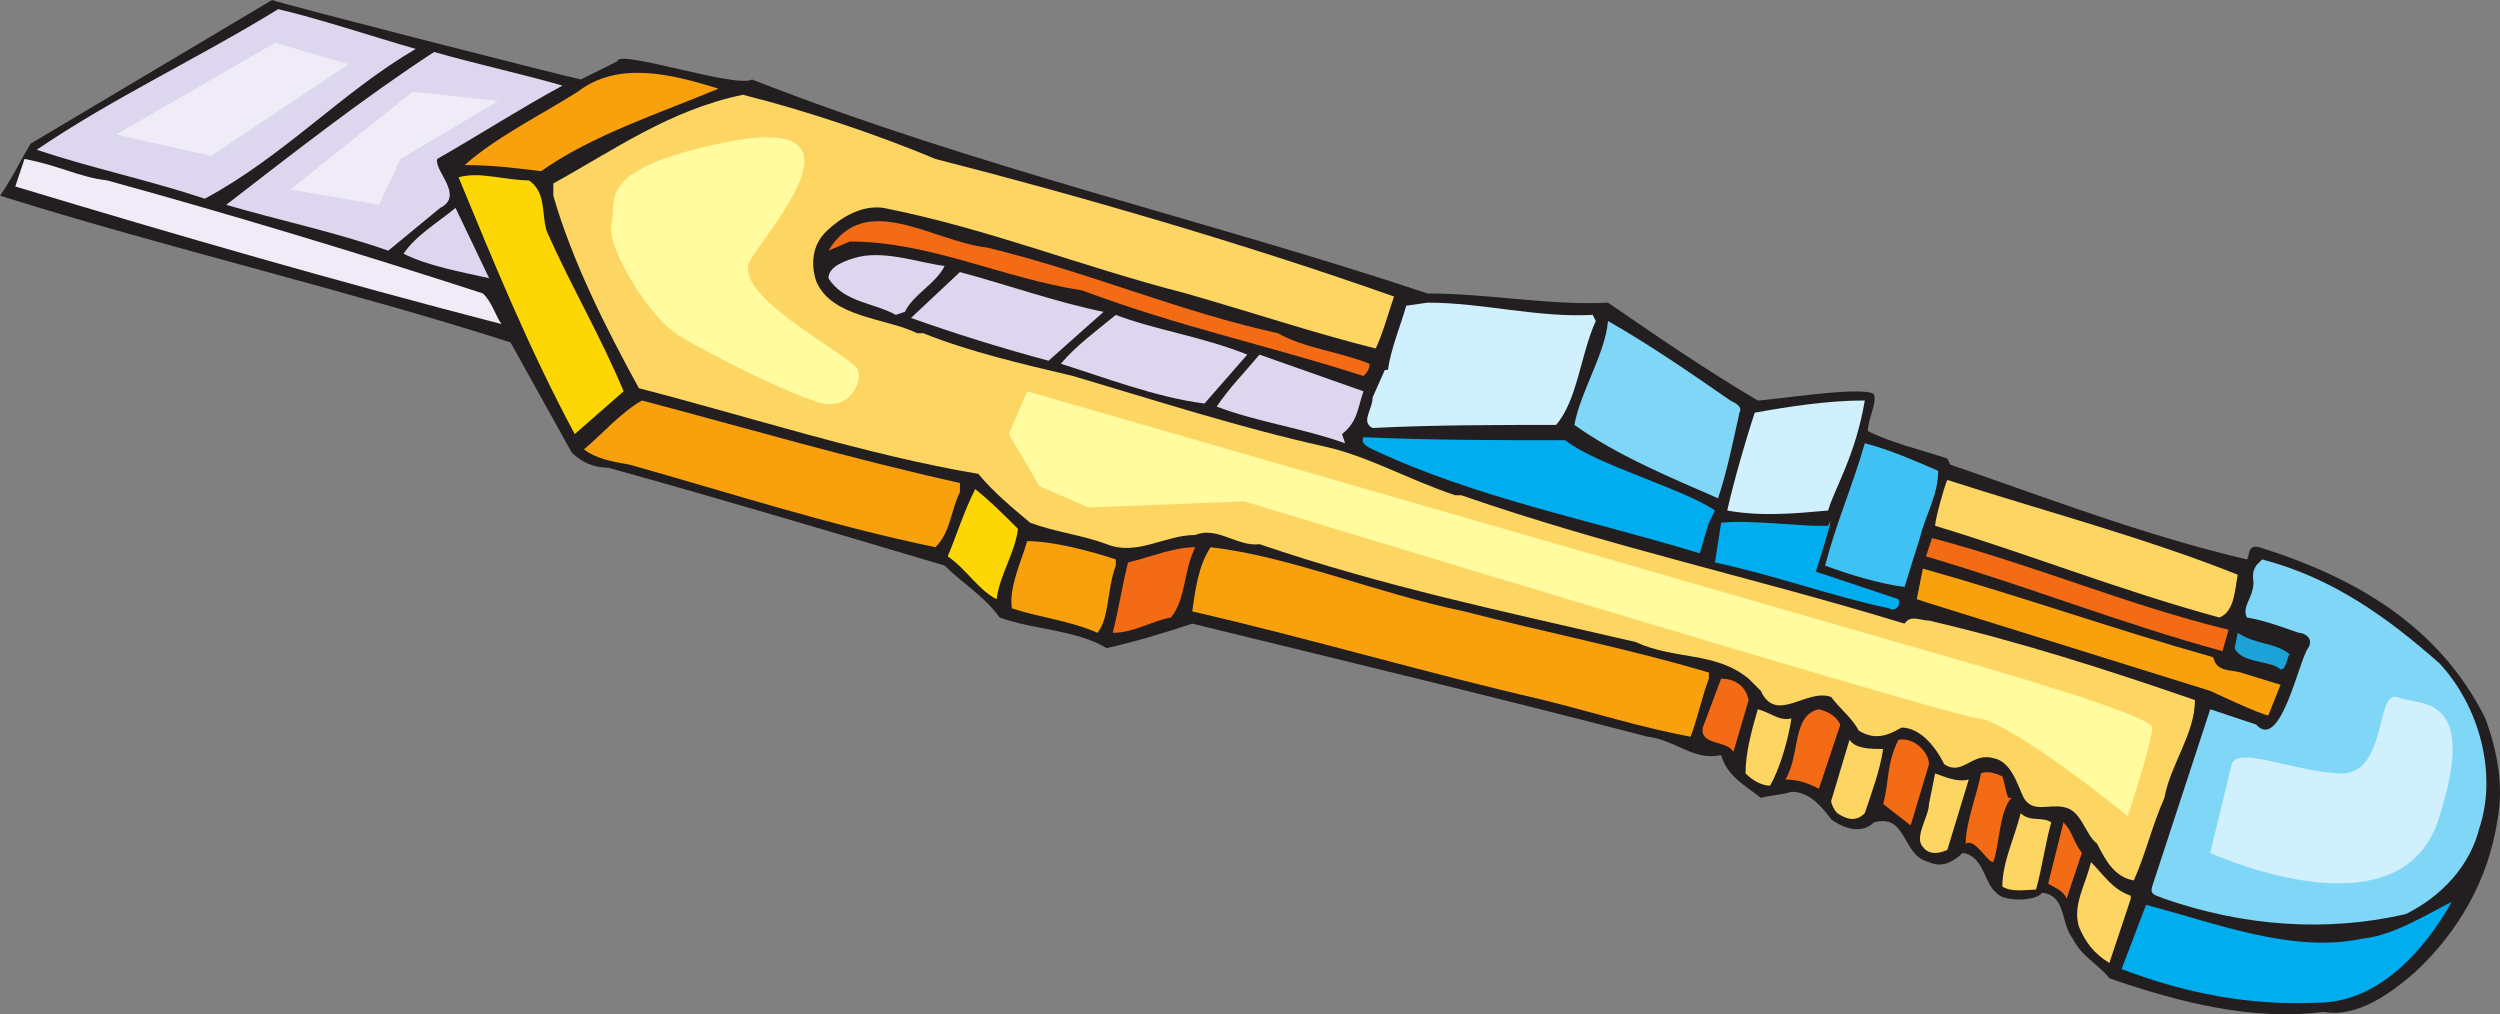 <svg xmlns="http://www.w3.org/2000/svg" width="613.338" height="248.84"><rect width="100%" height="100%" fill="#808080" stroke="none"/><path fill="#231f20" fill-rule="evenodd" d="M431.25 98.25c3 0 26.25-3.75 28.5-1.5.75 2.25-1.5 6-1.5 9 6 3 12.75 4.5 19.5 6.75l.75 1.5c24 8.25 47.25 17.25 72.75 23.25.75-.75 0-3.75 3-3 24 7.5 44.25 19.5 55.5 42 3 8.25 4.5 16.5 3 24.75-2.25 15-9.75 27.75-20.25 37.5-6 5.25-14.25 11.25-22.5 9.75-17.25 2.25-35.25-2.25-52.5-8.25-3-3.75-6.75-5.25-9-9.75-3-3.75-1.5-10.5-7.5-11.25-1.5 2.25-9.75 2.25-11.25 0-3-2.25-3-9-8.25-9.75-2.25 2.25-5.25 3.75-8.25 2.25-6.75-1.5-5.25-12-13.5-9.75-3 3-7.5 1.5-10.5-.75-2.25-3-5.25-6.75-9.75-6.75-2.25.75-4.5.75-7.5 1.5-3.75-3-8.25-5.25-9.75-10.5-6.75 1.5-11.25-3.75-18-4.5-37.5-9.75-75-18.75-111.75-27.75-6.75 2.25-14.25 4.5-21 6-7.5-4.5-18-4.5-26.25-7.5-3.75-5.25-9-8.25-13.5-12.75-27.75-8.25-55.5-16.5-82.5-24-3.75 0-6.75-1.5-9-3.75l-15-27C85.5 71.25 40.5 60.75 0 48c2.25-3 5.25-9 7.5-12.75L66.75 0c1.5.75 69 18 75.75 19.5l9-4.5c0-3 29.25 6.75 33 4.5C240 41.25 296.25 54 350.25 72c15 0 30 3 44.25 2.25 12 8.25 24 16.5 36.75 24"/><path fill="#7fd6f7" fill-rule="evenodd" d="M424.5 98.25c1.5.75 3 1.5 2.25 3-1.5 6.75-3 14.25-5.25 21-12-5.25-24.75-10.5-35.25-18 1.5-8.25 7.5-17.25 8.25-25.5 10.5 6 20.25 12.75 30 19.5"/><path fill="#cff0fc" fill-rule="evenodd" d="M391.5 78.75c-3.75 8.25-4.5 19.5-9.75 25.5-15 0-30 0-45 .75-3-1.5 0-4.5 0-7.5l3-6.75h.75c.75-5.25 3-10.5 4.5-15.75l5.25-.75c13.5 0 27 3.75 40.5 3l.75 1.5m57 46.5c-8.25.75-16.5 1.5-24.75 0 1.5-6.75 4.5-17.25 6.75-24 8.25-1.5 18-3 27-3-2.25 13.5-7.5 21.75-9 27"/><path fill="#7fd6f7" fill-rule="evenodd" d="M598.5 162.75c9.75 10.5 14.25 27 9.75 40.5-2.25 9-9 16.5-18 21-19.5 4.5-39.75 3-59.25-3.75-1.5-.75-3.75-.75-3-3l14.25-43.5 11.25 3.75c6 6.75 10.5-15.75 12.75-18.75 1.5-2.25-.75-3.75-2.25-3.75-4.5-1.5-8.25-3-12.75-3.75-1.5-3 2.25-5.25 1.5-9.75 0-1.5 0-1.5.75-3l1.5-1.5c17.25 4.5 30.75 14.25 43.5 25.5"/><path fill="#3fc2f3" fill-rule="evenodd" d="M475.5 115.5c0 6-3 10.5-4.5 16.5l-3.75 12c-6-.75-13.5-3-19.5-5.25 3-11.25 6.75-19.5 9.75-30 6 1.5 12.75 4.5 18 6.75"/><path fill="#fdd562" fill-rule="evenodd" d="M342 72.75c-1.5 4.5-3 9.75-4.5 12.75-15-3.75-30.75-9-46.5-13.5-26.25-6.75-48-15.75-74.25-21-5.25-.75-10.5 2.25-14.25 6-3 3-3.75 7.5-2.25 12C204 78 217.5 78 225 81.75h1.5c11.25 4.5 24 7.5 36.75 10.5 20.25 6 41.25 12.75 61.5 17.25 10.5 2.25 21 8.25 32.25 12h1.5c36.75 12.75 72 20.25 108.75 31.5 1.5-2.25 3.75-.75 6-.75 22.5 5.25 43.5 12 65.25 19.5 0 8.25-6 15.75-7.5 24-3 6.75-4.5 13.5-7.5 20.25-4.5-.75-6.75-4.5-9-9-3-2.25-3.75-8.25-8.25-9-3.75-.75-7.5 1.5-9.75-2.25-1.5-3-3-9-7.5-9.75-5.25-1.5-7.5 4.5-12 1.5-2.25-4.5-6-9-10.5-9-3.75 2.25-6.75 3-10.5.75-1.5-3-4.5-5.25-6.75-8.25-6-2.25-13.5 6.75-17.25-1.5l-3-3c-8.25-6.75-18-4.5-27.75-9-32.25-7.5-61.5-13.5-92.25-24-5.25.75-10.5-4.5-15.75-2.25-7.5 0-14.25 5.25-21.75 2.25-6-2.25-12.75-3-18.75-5.25-4.5-3.75-9-7.5-12.75-12-27-4.5-57-14.25-83.25-21-8.25-15-16.5-31.5-21-47.25v-3c15-8.25 28.5-18 46.5-21.75 15 3.75 33 9.75 47.25 15.75C264.75 48 306 60 342 72.75M549 141c-.75 3.75-.75 9-4.5 10.5-24.75-6.75-47.25-15.75-69.75-22.5 0-1.5 2.25-9.75 3-11.25C501 125.25 526.5 132 549 141"/><path fill="#f9a10d" fill-rule="evenodd" d="M176.25 21.75C162 27.75 145.5 33 132.75 42c-6-.75-12-1.5-18.75-1.5 7.5-6.75 19.5-12.75 27.75-18 9.75-7.5 22.5-4.5 34.5-.75"/><path fill="#ddd6ef" fill-rule="evenodd" d="M138 21c-9.75 5.25-20.25 12-30.75 18-.75 3 6.75 9 .75 12L95.25 61.5C82.5 57 68.25 54 55.5 50.25 72 37.5 89.25 24 106.5 12.75c10.5 3 21 5.25 31.5 8.25m-36-9C84 22.5 69.75 38.25 50.25 48.75c-13.5-4.5-27.75-7.5-41.25-12C27.75 24 48.75 14.25 68.25 2.25 78 4.5 91.5 9 102 12"/><path fill="#f46b16" fill-rule="evenodd" d="m546.75 154.5-1.5 5.25C520.5 153 498 144 472.5 136.5l1.5-4.5c25.5 6.75 48 16.5 72.75 22.5"/><path fill="#1da2d7" fill-rule="evenodd" d="M561.75 160.5c-.75.75-.75 3.75-2.25 3.75-2.25-2.25-9.75-1.5-11.25-5.25l.75-3.75c4.5 3 9 2.25 12.75 5.25"/><path fill="#f46b16" fill-rule="evenodd" d="M336 89.25c0 1.5-.75 2.25-1.5 3-23.25-7.5-45-12-69-21-19.5-3-37.5-12-57-12l-5.25 2.25c9-15 25.5-2.25 39-.75 24.75 6 47.25 15.75 71.25 21 6.75 3.75 15 4.5 22.5 7.5"/><path fill="#00adef" fill-rule="evenodd" d="m420.75 125.25-1.5 3-2.25 7.5c-27-8.25-54.75-13.5-80.25-25.5-1.5-.75-3-1.5-2.25-3 16.5.75 33 .75 49.5.75 7.5 6 29.25 12 36.75 17.25m24.75 15 20.25 6.75c.75 2.25-1.5 3-2.25 2.25-14.25-3-28.5-8.25-42.75-11.25l1.5-9.75c6-.75 18.75.75 24 .75h2.25c2.25-5.25-3 11.25-3 11.25"/><path fill="#f9a10d" fill-rule="evenodd" d="M543 161.25c.75 3.75 4.5 3 6.75 3.75l9.75 3-3 7.5c-1.5 0-14.25-6-14.25-6l-69.75-21.75-2.25-.75 1.5-7.5c24 6.75 47.25 15 71.25 21.75"/><path fill="#ddd6ef" fill-rule="evenodd" d="M334.5 96c-1.5 4.5-1.5 7.5-5.25 10.5l.75 2.25c-10.5-3.75-21.75-5.25-31.5-9 3-4.5 6.75-8.25 10.5-12.75l25.5 9m-39 3c-12-1.5-25.5-6.75-35.25-9.75 3.75-4.5 9-8.25 13.5-12C283.5 81 294.75 82.5 306 87l-10.5 12m-38.25-10.5C246 85.5 234 81.75 223.5 78l12-11.25c11.25 3 24 7.5 35.25 9.75l-13.5 12m-25.5-23.25c-2.25 4.5-7.5 6.75-9.75 11.25l-2.25.75c-5.25-3-12.75-3-16.5-9 0-3 4.5-4.5 7.5-5.25 6.75-1.5 15 1.5 21 2.25"/><path fill="#fdd704" fill-rule="evenodd" d="M134.25 57c6 13.5 12.75 24.75 18.75 39l-12 10.5c-11.25-21-19.5-41.25-28.5-63 5.25-1.5 11.25.75 17.25.75 4.5 3 3 9 4.5 12.75"/><path fill="#ddd6ef" fill-rule="evenodd" d="M120 68.25c-6.75-1.5-15-3-21-6 3-4.5 8.25-7.5 12.75-11.25L120 68.25"/><path fill="#00adef" fill-rule="evenodd" d="M568.5 246c-16.5.75-32.25-2.25-48-8.25l6-15.75c17.25 4.5 36 12 53.25 8.25 7.5-.75 15.75-6 21.75-9-6.75 12-18 24.75-33 24.75"/><path fill="#f46b16" fill-rule="evenodd" d="m429 171.75-3.75 12.75c-1.5-3-8.25-1.5-7.5-6l4.5-12c3 0 6 1.5 6.75 5.25"/><path fill="#f9a10d" fill-rule="evenodd" d="M419.25 166.5c-1.5 3.75-3 10.5-4.5 14.25-12-2.25-24-6-36-9-29.25-6.75-57-15-86.25-21.75.75-5.25 1.5-11.25 4.5-15.75 19.5 2.25 40.5 11.25 62.25 15.75 20.25 5.25 39.75 9 60 15v1.5"/><path fill="#f46b16" fill-rule="evenodd" d="m451.5 177.75-5.25 15.75c-3-1.5-5.25-2.25-8.25-2.25 3.75-6 1.5-15.75 8.25-17.25 3 .75 4.5 2.25 5.25 3.75m21.75 9.75-4.5 15-6.75-5.25c1.5-5.25.75-9.75 3.75-15.75 3.75-.75 7.5 3 7.5 6"/><path fill="#efecf8" fill-rule="evenodd" d="M118.5 72c2.25 2.25 3 5.25 4.5 7.5C82.5 69 43.5 57.75 3.75 45.75L6 39c8.25 1.5 13.5 4.5 20.25 5.25 30 8.25 62.25 18 92.25 27.75"/><path fill="#f46b16" fill-rule="evenodd" d="M493.5 195.75c-3 3-3 12-4.5 15.75-1.5 0-4.5-6-6.75-4.5 0-5.25 3-12.75 3.75-17.25 1.5-.75 3.75 0 5.25.75.75 2.25.75 3.75 1.5 5.25h.75"/><path fill="#fdd562" fill-rule="evenodd" d="M434.25 192.75c-2.25 0-4.5-1.5-6-3 0-5.25 1.5-10.5 3-15.75 3 .75 5.25 3 8.25 2.25-.75 5.25-3 12.75-5.25 16.5m27.75-9c-.75 5.25-3 11.25-4.5 15.75-2.25 2.25-4.5 1.5-6.75 0-.75-.75-1.5-2.25-1.5-3l4.5-15c1.5 2.25 5.25 2.25 8.25 2.25m15.75 24.75c-1.5.75-4.5 1.5-6-.75-2.25-2.25 1.5-7.5 1.5-10.5l1.5-7.5c2.25.75 5.25 2.25 8.25 1.5l-5.25 17.25"/><path fill="#f46b16" fill-rule="evenodd" d="M510.75 209.25 507 220.5c-.75-2.25-3.75-3-4.5-3.75l3.75-15c2.25 2.25 2.25 4.5 4.5 7.5"/><path fill="#fdd562" fill-rule="evenodd" d="M503.25 201.75c-1.5 5.25-2.25 11.25-3.75 16.5-2.25 0-6 .75-8.25-.75 0-6 3-12 4.5-18 2.25 2.25 5.25.75 7.5 2.25"/><path fill="#f46b16" fill-rule="evenodd" d="M293.25 134.25c-3 6-2.25 12.75-6 17.25-4.5.75-9 3.75-14.25 3.75 1.5-6 2.25-11.25 3.75-17.25 6-1.5 11.25-3.75 16.5-3.75"/><path fill="#f9a10d" fill-rule="evenodd" d="M235.5 120.75c-2.25 4.5-2.25 9.75-6 13.5-25.5-5.25-51-13.5-75-20.25-4.5-.75-8.25-1.5-11.25-3.75 4.5-3.75 9-9 14.25-12 25.5 6.75 51 14.25 78 20.25v2.25"/><path fill="#fdd704" fill-rule="evenodd" d="M249.75 129.75c-.75 6-4.5 11.25-5.25 17.25-4.5-2.25-7.5-7.5-12-10.5 2.25-5.25 3.75-10.5 6.75-16.5 3.75 3 6.75 6 10.5 9.75"/><path fill="#fdd562" fill-rule="evenodd" d="M522.75 219.75v.75l-5.25 15.75c-3.75-2.25-6-5.25-7.5-9-1.5-5.25 1.5-9.75 3-15.75 3 3 5.25 6.75 9.75 8.25"/><path fill="#f9a10d" fill-rule="evenodd" d="M273.75 138.75c-2.25 6-1.5 12.75-4.5 16.5-6.75-3-14.25-3.75-21-6-.75-5.25 2.25-11.25 3.75-16.5 6 0 15 2.25 21.75 4.5v1.5"/><path fill="#fffb9e" fill-rule="evenodd" d="M180 34.5c-34.5 6.75-28.5 14.25-30 20.25s9.75 23.25 15.75 27c3 2.25 25.5 14.25 36 17.25 7.5 1.5 10.5-6.75 8.25-9-4.5-4.5-29.25-17.25-26.25-25.5 3.75-7.5 30.75-36-3.75-30"/><path fill="#cff0fc" fill-rule="evenodd" d="m547.5 187.5-5.25 21.75s47.25 21.75 56.25-9c9.75-30.75-5.25-27-10.5-29.25-5.25-1.5-2.25 19.5-14.25 18.75S549 183 547.5 187.5"/><path fill="#efecf8" fill-rule="evenodd" d="m28.5 33 23.25 5.25 33.75-22.5-18-5.25-39 22.5m72.75-10.5-30 24L93 50.25 98.25 39l24-14.25-21-2.25"/><path fill="#fffb9e" fill-rule="evenodd" d="M486 163.5s42 12 42 15c0 3.75-6 21.75-6 21.75s-28.5-23.25-36.75-24c-7.5-.75-180-53.25-180-53.25L267 124.5l-12-5.25-7.5-12.75L252 96l234 67.5"/></svg>
